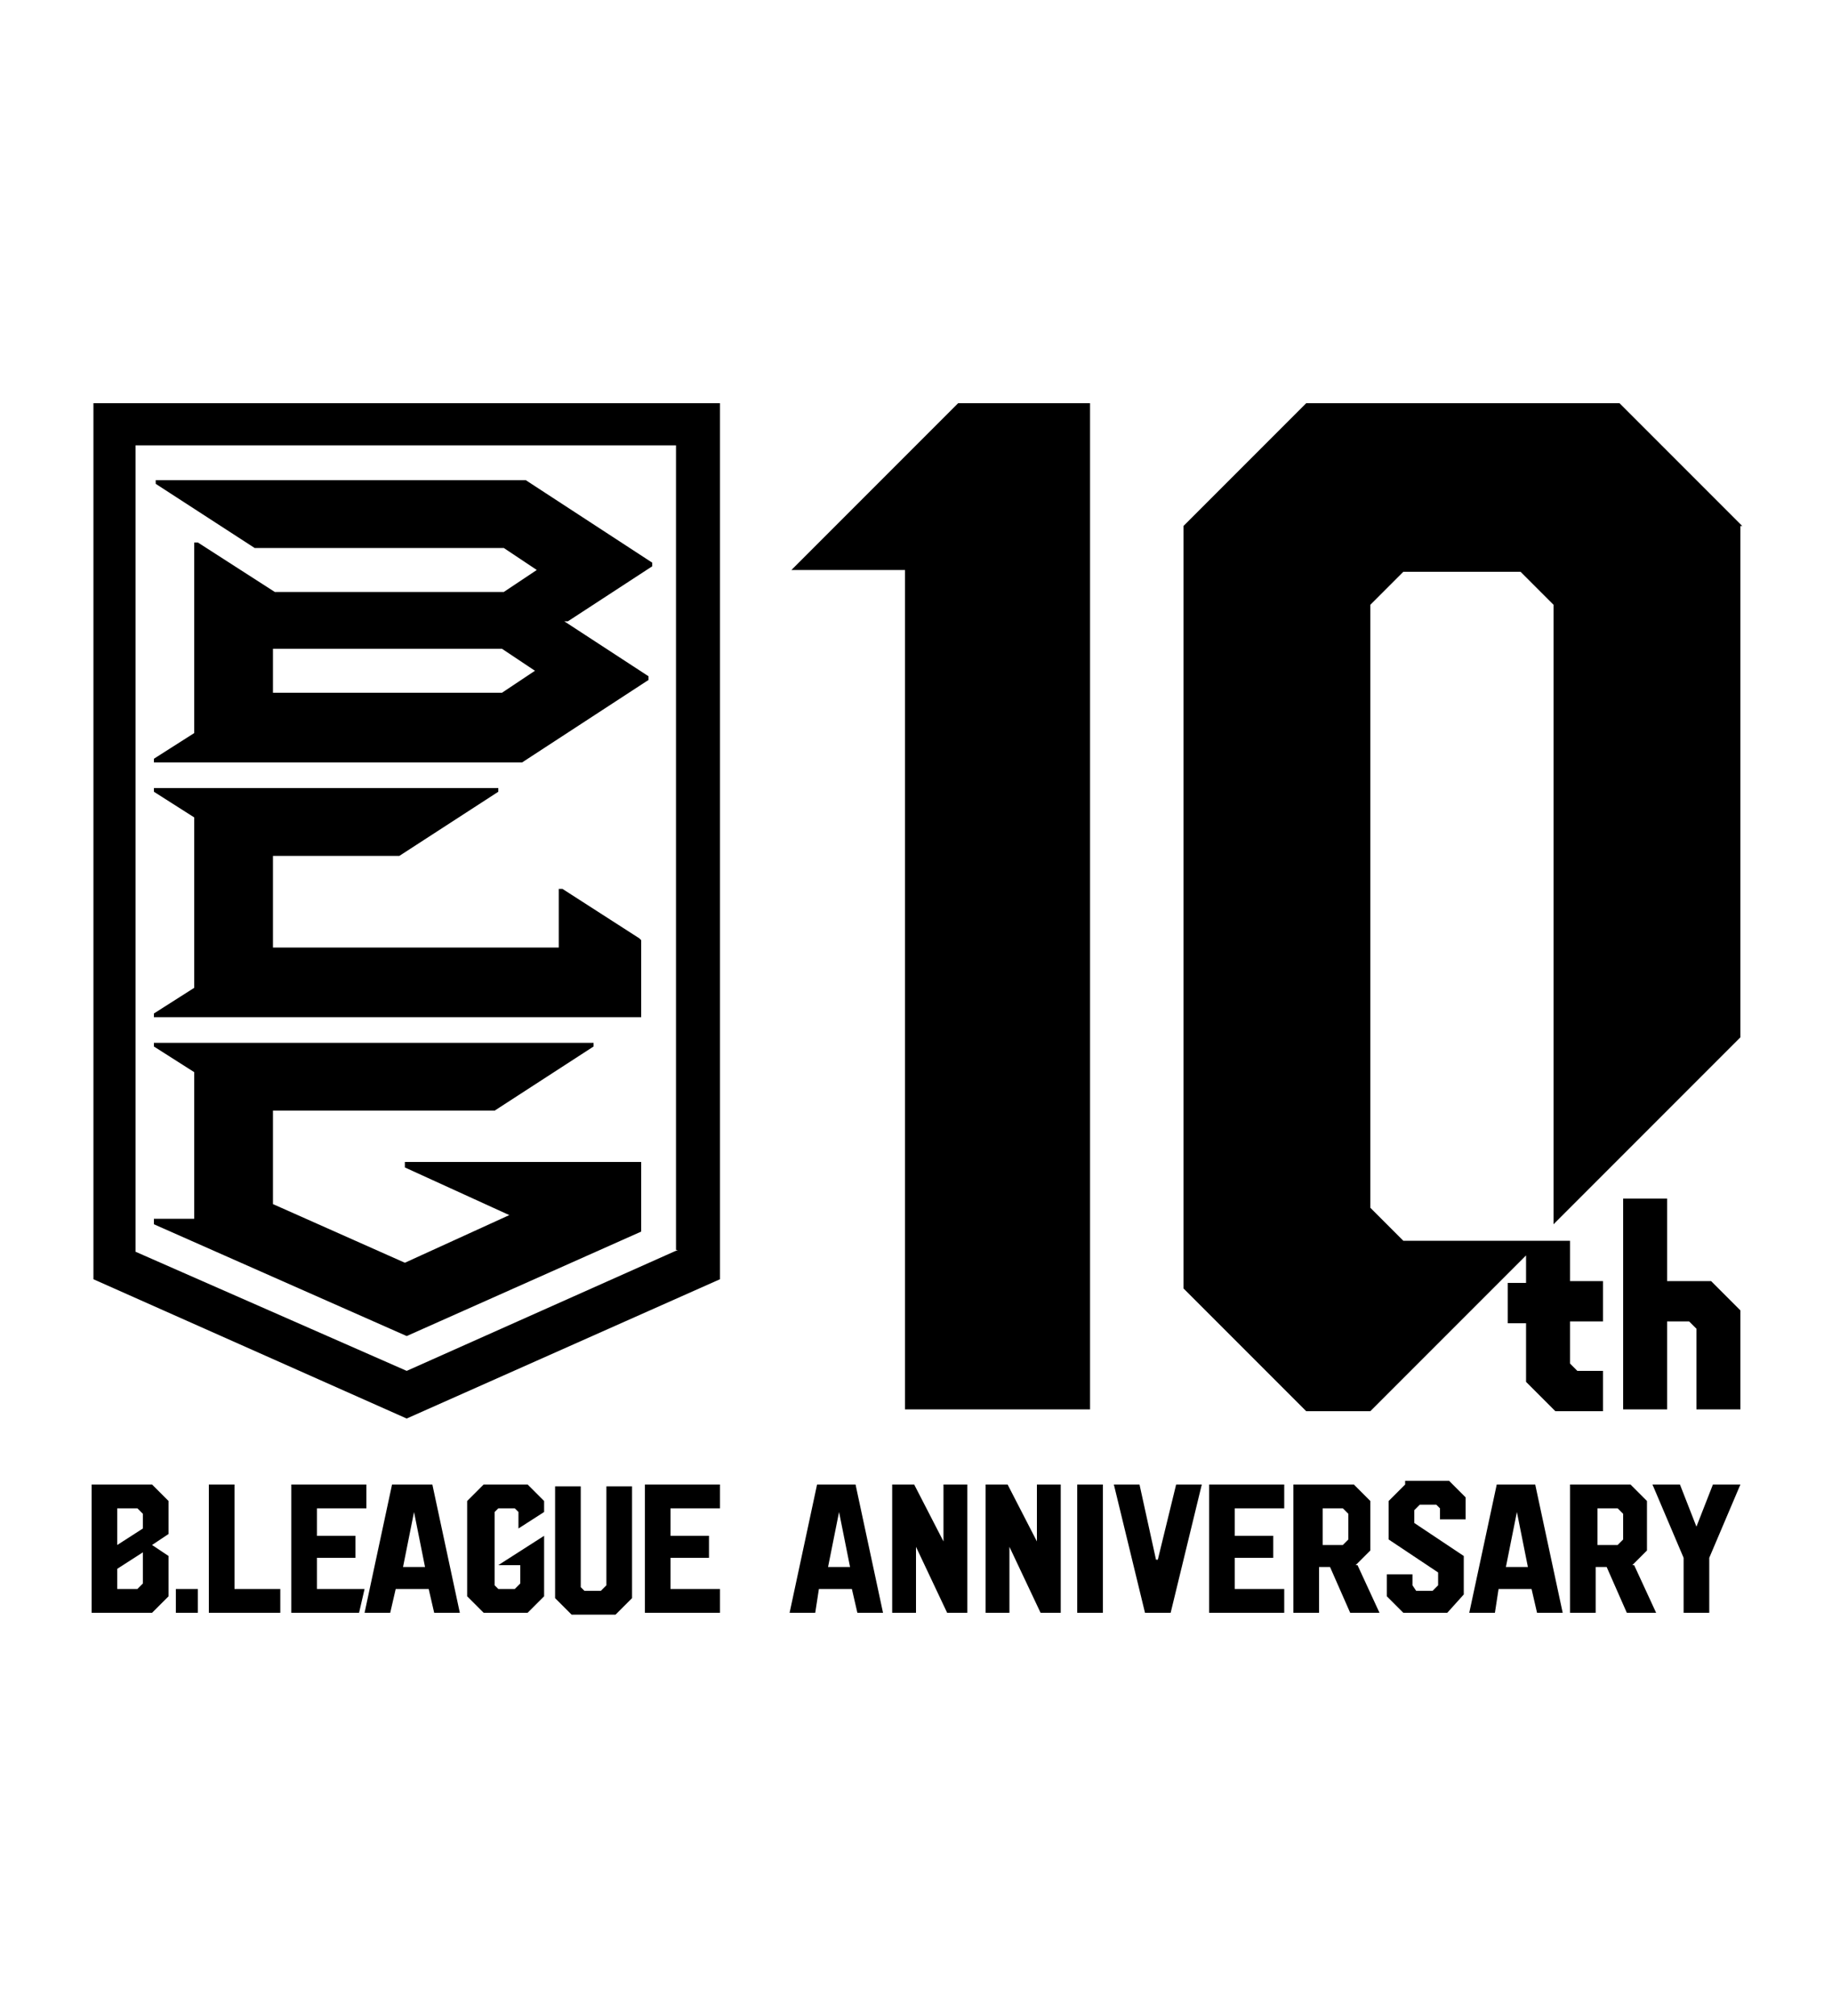 <?xml version="1.0" encoding="UTF-8"?>
<svg id="_グループ_75867" data-name="グループ_75867" xmlns="http://www.w3.org/2000/svg" width="100" height="110" version="1.1" viewBox="0 0 100 110">
  <!-- Generator: Adobe Illustrator 29.6.1, SVG Export Plug-In . SVG Version: 2.1.1 Build 9)  -->
  <path id="_パス_3334" data-name="パス_3334" d="M0,0v110h100V0H0Z" fill="#fff"/>
  <path d="M12.8,86.7h2.5v1.3h-3.9v-7h1.4v5.8ZM15.8,88h3.8l.3-1.3h-2.6v-1.7h2.1v-1.2h-2.1v-1.5h2.7v-1.3h-4.1v7ZM23.6,81l1.5,7h-1.4l-.3-1.3h-1.8l-.3,1.3h-1.4l1.5-7h2ZM23.2,85.5l-.6-3h0l-.6,3h1.3ZM9.6,88h1.2v-1.3h-1.2v1.3ZM33.1,86.5l-.3.3h-.9l-.2-.2v-5.5h-1.4v6.1l.9.9h2.4l.9-.9v-6.1h-1.4v5.5ZM39.3,82.3v-1.3h-4.1v7h4.1v-1.3h-2.7v-1.7h2.1v-1.2h-2.1v-1.5h2.7ZM28.3,83.4l1.4-.9v-.6l-.9-.9h-2.4l-.9.9v5.2l.9.9h2.4l.9-.9v-3.3h0l-2.5,1.6h0c0,0,1.2,0,1.2,0v1l-.3.3h-.9l-.2-.2v-4l.2-.2h.9l.2.2v.9h0ZM39.3,22v47.8l-17.1,7.6-17.1-7.6V22h34.3ZM36.9,68.2V24.3H7.4v44l14.8,6.5,14.8-6.6ZM34.9,51.2l-4.2-2.7h-.2v3.2h-15.6v-5h6.9l5.4-3.5v-.2H8.4v.2l2.2,1.4v9.3l-2.2,1.4v.2h26.6v-4.2ZM30.8,33.9l4.6,3v.2l-6.9,4.5H8.4v-.2l2.2-1.4v-10.4h.2l4.2,2.7h12.5l1.8-1.2-1.8-1.2h-13.6l-5.4-3.5v-.2h20.2l6.9,4.5v.2l-4.6,3ZM29.2,36.6l-1.8-1.2h-12.5v2.4h12.5l1.8-1.2ZM22.1,63.4v.3l5.7,2.6-5.7,2.6-7.2-3.2v-5.1h12.1l5.4-3.5v-.2H8.4v.2l2.2,1.4v8h-2.2v.3l13.8,6.1,12.8-5.7v-3.8h-12.8ZM9.2,87.1l-.9.9h-3.3v-7h3.3l.9.9v1.8l-.9.6.9.6v2.2ZM6.4,84.3l1.4-.9v-.8l-.3-.3h-1.1v2ZM7.8,84.7l-1.4.9v1.1h1.1l.3-.3v-1.7ZM58.8,81h1.4v7h-1.4v-7ZM83.8,81l1.5,7h-1.4l-.3-1.3h-1.8l-.2,1.3h-1.4l1.5-7h2ZM83.4,85.5l-.6-3h0l-.6,3h1.3ZM56.7,84.3l-1.7-3.3h-1.2v7h1.3v-3.6s1.7,3.6,1.7,3.6h1.1v-7h-1.3v3.3ZM51.6,84.3l-1.7-3.3h-1.2v7h1.3v-3.6s1.7,3.6,1.7,3.6h1.1v-7h-1.3v3.3ZM46.7,81l1.5,7h-1.4l-.3-1.3h-1.8l-.2,1.3h-1.4l1.5-7h2ZM46.4,85.5l-.6-3h0l-.6,3h1.3ZM63.1,85.1l-.9-4.1h-1.4l1.7,7h1.4l1.7-7h-1.4l-1,4.1ZM89.2,85.4l1.2,2.6h-1.6l-1.1-2.5h-.6v2.5s-1.4,0-1.4,0v-7s3.3,0,3.3,0l.9.9v2.7s-.8.8-.8.8ZM88.6,82.6l-.3-.3h-1.1v2h1.1l.3-.3v-1.4ZM76.7,81l-.9.9v2.1l2.7,1.8v.7l-.3.3h-.9s-.2-.3-.2-.3v-.6s-1.4,0-1.4,0v1.2l.9.9h2.4l.9-1v-2.1l-2.7-1.8v-.7l.3-.3h.9l.2.2v.6h1.4v-1.2l-.9-.9h-2.4ZM74.1,85.4l1.2,2.6h-1.6l-1.1-2.5h-.6v2.5s-1.4,0-1.4,0v-7s3.3,0,3.3,0l.9.9v2.7s-.8.8-.8.8ZM73.6,82.6l-.3-.3h-1.1v2h1.1l.3-.3v-1.4ZM93.5,81l-.9,2.3-.9-2.3h-1.5l1.7,4v3h1.4v-3s1.7-4,1.7-4h-1.5ZM66,88h4.1v-1.3h-2.7v-1.7h2.1v-1.2h-2.1v-1.5h2.7v-1.3h-4.1v7ZM93.4,69.9h-2.4v-4.5h-2.4v11.5h2.4v-4.8h1.2s.4.4.4.4v4.4h2.4v-5.4s-1.6-1.6-1.6-1.6ZM52.4,22h7.1v54.9h-10.1V31.1h-6.2l9.1-9.1ZM95,28.7v27.9l-10.2,10.2v-33.8l-1.8-1.8h-6.4l-1.8,1.8v32.9l1.8,1.8h9.1v2.2h1.8v2.2h-1.8v2.3l.4.4h1.4v2.2h-2.6l-1.6-1.6v-3.2h-1v-2.2h1v-1.5l-8.5,8.5h-3.5l-6.7-6.7V28.7l6.7-6.7h17.1l6.7,6.7Z"/>
</svg>